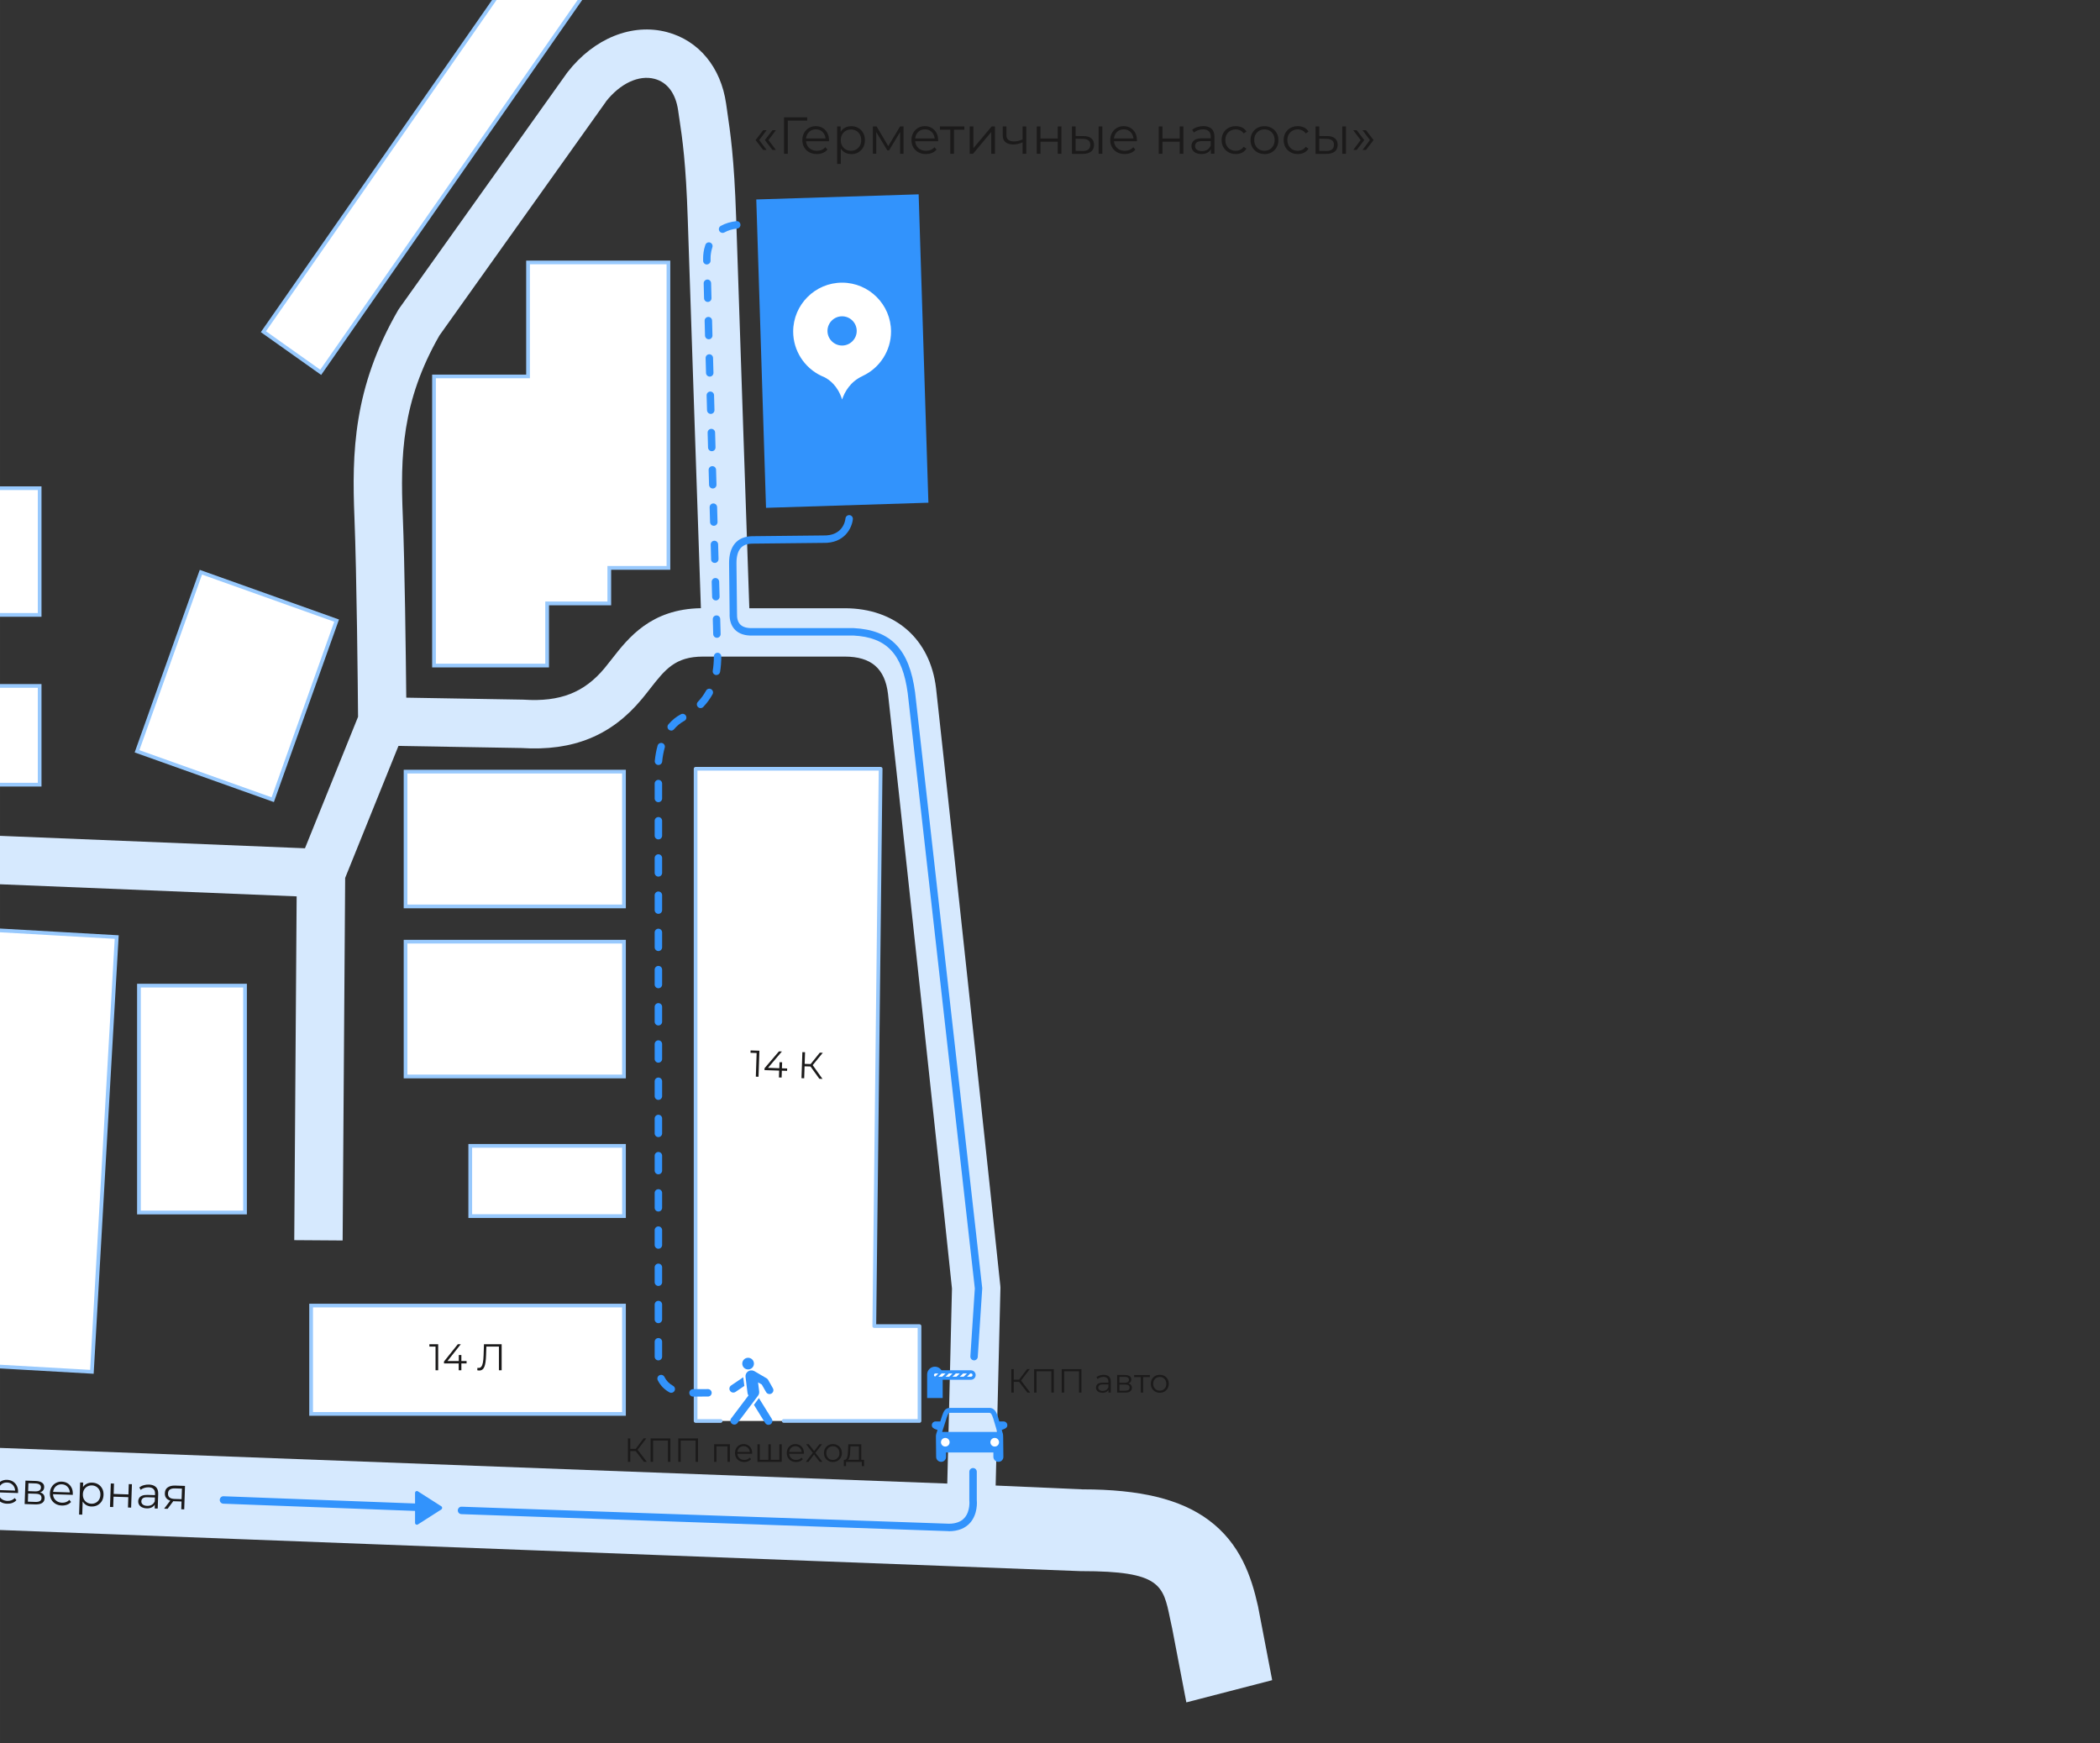 <?xml version="1.0" encoding="UTF-8"?>
<!DOCTYPE svg PUBLIC "-//W3C//DTD SVG 1.1//EN" "http://www.w3.org/Graphics/SVG/1.1/DTD/svg11.dtd">
<!-- Creator: CorelDRAW 2020 (64-Bit) -->
<svg xmlns="http://www.w3.org/2000/svg" xml:space="preserve" width="132.292mm" height="109.802mm" version="1.1" style="shape-rendering:geometricPrecision; text-rendering:geometricPrecision; image-rendering:optimizeQuality; fill-rule:evenodd; clip-rule:evenodd"
viewBox="0 0 19105.12 15857.23"
 xmlns:xlink="http://www.w3.org/1999/xlink"
 xmlns:xodm="http://www.corel.com/coreldraw/odm/2003">
 <rect x="0" y="0" width="19105.12" height="15857.23" fill="#333333" stroke="none"/>
 <defs>
  <style type="text/css">
   <![CDATA[
    .fil6 {fill:none;fill-rule:nonzero}
    .fil0 {fill:white;fill-rule:nonzero;fill-opacity:0}
    .fil5 {fill:#1B1A1A;fill-rule:nonzero}
    .fil3 {fill:#3293FC;fill-rule:nonzero}
    .fil2 {fill:#98C9FD;fill-rule:nonzero}
    .fil4 {fill:#D6E9FE;fill-rule:nonzero}
    .fil1 {fill:white;fill-rule:nonzero}
   ]]>
  </style>
   <clipPath id="id0" style="clip-rule:nonzero">
    <path d="M19105.12 0l-19105.12 0 0 15857.23 19105.12 0 0 -15857.23z"/>
   </clipPath>
   <clipPath id="id1" style="clip-rule:nonzero">
    <path d="M19105.12 0l-19105.12 0 0 15857.23 19105.12 0 0 -15857.23z"/>
   </clipPath>
 </defs>
 <g id="Слой_x0020_1">
  <g style="clip-path:url(#id0)">
   <polygon class="fil0" points="-0,0 19105.12,0 19105.12,15857.23 -0,15857.23 "/>
  </g>
  <g style="clip-path:url(#id1)">
   <g id="_2039611493488">
    <path id="1" class="fil1" d="M6556.54 12927.28l-228.12 0 0 -5934.05 1683.16 0 -57.69 5070.89 411.53 0 0 863.16 -1236.11 0m-572.77 0l0 0 0 0z"/>
    <path class="fil2" d="M8365.38 12944.09l-1235.72 0c-9.17,0 -16.81,-7.64 -16.81,-16.81 0,-9.17 7.64,-16.81 16.81,-16.81l1218.91 0 0 -829.17 -394.33 0c-4.59,0 -8.79,-1.91 -12.23,-4.97 -3.44,-3.05 -4.97,-7.64 -4.97,-12.22l57.32 -5053.31 -1649.15 0 0 5900.04 211.3 0c9.17,0 16.81,7.64 16.81,16.81 0,9.17 -7.64,16.82 -16.81,16.82l-228.11 0c-9.17,0 -16.81,-7.65 -16.81,-16.82l0 -5933.66c0,-9.17 7.64,-16.81 16.81,-16.81l1683.16 0c4.58,0 8.78,1.91 12.22,4.97 3.44,3.05 4.97,7.64 4.97,12.22l-57.3 5053.31 393.94 0c9.17,0 16.81,7.64 16.81,16.81l0 863.16c0,9.17 -7.64,16.82 -16.81,16.82l0 -0.39z"/>
    <polygon class="fil1" points="5676.9,7019.98 3689.58,7019.98 3689.58,8246.15 5676.9,8246.15 "/>
    <path class="fil2" d="M5693.71 8263.33l-2020.94 0 0 -1260.17 2020.94 0 0 1260.17zm-1987.3 -34l1953.31 0 0 -1192.55 -1953.31 0 0 1192.55z"/>
    <polygon class="fil1" points="5676.9,8567.11 3689.58,8567.11 3689.58,9793.28 5676.9,9793.28 "/>
    <path class="fil2" d="M5693.71 9810.47l-2020.94 0 0 -1260.17 2020.94 0 0 1260.17zm-1987.3 -34l1953.31 0 0 -1192.55 -1953.31 0 0 1192.55z"/>
    <polygon class="fil1" points="5676.56,10424.51 4278.07,10424.51 4278.07,11063.38 5676.56,11063.38 "/>
    <path class="fil2" d="M5693.71 11080.58l-1432.5 0 0 -672.88 1432.5 0 0 672.88zm-1398.49 -34.01l1364.87 0 0 -604.87 -1364.87 0 0 604.87z"/>
    <polygon class="fil1" points="5676.53,11877.65 2830.25,11877.65 2830.25,12863.46 5676.53,12863.46 "/>
    <path class="fil2" d="M5693.71 12880.29l-2880.27 0 0 -1019.45 2880.27 0 0 1019.45zm-2846.28 -34.01l2812.28 0 0 -951.82 -2812.28 0 0 951.82z"/>
    <polygon class="fil1" points="3948.65,6055.17 4977.65,6055.17 4977.65,5489.65 5543.17,5489.65 5543.17,5166.78 6081.17,5166.78 6081.17,2387.74 4803.8,2387.74 4803.8,3424.78 3948.65,3424.78 "/>
    <path class="fil2" d="M4994.48 6071.98l-1063.01 0 0 -2664.02 855.52 0 0 -1037.03 1310.99 0 0 2812.66 -538 0 0 323.26 -565.51 0 0 565.51 0 -0.38zm-1029.01 -34.01l995.38 0 0 -565.51 565.52 0 0 -323.26 538 0 0 -2745.03 -1243.35 0 0 1037.03 -855.54 0 0 2596.39 0 0.38z"/>
    <polygon class="fil3" points="8357.58,1767.95 6880.34,1814.62 6968.98,4620.15 8446.24,4573.46 "/>
    <polygon class="fil1" points="2228.85,8967.18 1264.05,8967.18 1264.05,11031.29 2228.85,11031.29 "/>
    <path class="fil2" d="M2246.01 11048.1l-998.81 0 0 -2098.13 998.81 0 0 2098.13zm-964.8 -34.01l931.18 0 0 -2030.11 -931.18 0 0 2030.11z"/>
    <polygon class="fil1" points="1062.52,8524.88 -3820.85,8246.72 -4046.15,12202.32 837.23,12480.49 "/>
    <path class="fil2" d="M852.1 12498.18l-4917.27 -280.46 227.73 -3989.15 16.81 1.14 4900.46 279.32 -227.73 3989.15zm-4881.74 -312.17l4849.64 276.64 223.53 -3921.52 -4849.64 -276.64 -223.53 3921.52z"/>
    <polygon class="fil1" points="3062.41,5646.63 1827.61,5206.22 1246.5,6835.46 2481.27,7275.87 "/>
    <path class="fil2" d="M2491.71 7297l-1266.68 -451.63 592.27 -1661.01 1266.66 451.65 -592.25 1660.99zm-1223.5 -472.27l1202.86 429.11 569.71 -1597.58 -1202.86 -429.09 -569.71 1597.18 0 0.39z"/>
    <polygon class="fil1" points="360.74,6240.49 -3658.22,6240.49 -3658.22,7138.82 360.74,7138.82 "/>
    <path class="fil2" d="M377.91 7155.63l-4052.95 0 0 -932.34 4052.58 0 0 932.34 0.38 0zm-4018.96 -34.01l3984.95 0 0 -864.32 -3984.95 0 0 864.32z"/>
    <polygon class="fil1" points="360.74,4441.94 -3658.22,4441.94 -3658.22,5594.35 360.74,5594.35 "/>
    <path class="fil2" d="M377.91 5611.16l-4052.95 0 0 -1186.43 4052.58 0 0 1186.43 0.38 0zm-4018.96 -34.01l3984.95 0 0 -1118.8 -3984.95 0 0 1118.8z"/>
    <polygon class="fil1" points="2917.75,3387.34 2396.55,3017.46 4804.57,-441.34 5325.75,-71.85 "/>
    <path class="fil2" d="M2921.95 3411.02l-549.09 -389.36 2427.5 -3486.68 549.07 389.36 -2427.48 3486.68zm-502.09 -397.39l493.69 350.01 2388.52 -3431.28 -493.69 -349.99 -2388.52 3431.27z"/>
    <path class="fil4" d="M11446.27 14620.38l-1.92 -9.56c-59.6,-266.32 -159.33,-567.8 -449.73,-782.54 -256.01,-189.53 -620.53,-278.18 -1147.07,-278.55l-789.42 -34.78 43.18 -1783.66c0.77,-11.45 0.38,-22.54 -0.77,-33.62 -19.87,-212.83 -555.57,-5191.62 -584.61,-5436.17 -53.49,-448.96 -372.18,-727.9 -831.07,-727.9l-867.76 0c-16.04,-469.99 -82.53,-2418.33 -119.98,-3555.47 -17.58,-538 -53.12,-773.76 -81,-963.27l-2.3 -16.82c-2.67,-18.72 -5.73,-37.43 -8.03,-55.77 -47.37,-330.14 -247.98,-573.16 -536.85,-649.96 -318.28,-84.44 -665.62,55.79 -906.34,365.29 -1.91,2.3 -3.44,4.59 -5.34,7.26l-1524.2 2139.76c-3.83,5.73 -7.65,11.47 -11.47,17.59 -408.09,707.27 -420.7,1296.47 -397,1887.58 20.62,515.08 30.95,1563.56 32.85,1811.55l-482.97 1195.99 -6642.86 -270.91 -17.97 439.79 6585.17 268.61 -21.78 3127.52 440.18 3.05 22.92 -3298.3 484.89 -1200.94 1118.42 19.09c470.74,29.81 819.61,-112.33 1097,-447.06 25.23,-30.18 49.3,-61.13 73.75,-92.47 137.56,-175.77 228.5,-292.3 482.21,-292.3l1288.46 0c241.1,0 366.05,108.12 393.94,339.68 32.48,270.54 554.05,5119.79 581.94,5409.8l-42.79 1774.1 -12348.79 -464.63 -23.31 744.34 13584.51 516.98 10.7 0c714.92,0 740.9,126.09 803.56,430.62 6.11,29.81 12.61,61.15 19.48,90.95l128.78 672.49 781.02 -202.13 -127.62 -665.24zm-5934.05 -13696.08c130.29,-165.44 299.94,-244.93 443.23,-206.72 115.78,30.57 191.81,132.59 213.98,286.58 3.06,21.01 6.11,42.03 9.17,63.8l1.91 11.47c27.9,187.61 59.62,400.44 76.43,912.84 35.92,1086.71 98.2,2920.41 119.59,3540.95 -454.7,7.25 -659.51,268.99 -811.2,463.49 -21.01,26.75 -42.03,53.87 -63.8,80.24 -185.32,223.53 -405.03,309.89 -734.4,288.49 -3.83,0 -7.26,-0.39 -10.7,-0.39l-1060.34 -17.95c-4.2,-405.41 -14.14,-1218.14 -31.71,-1654.51 -21.78,-541.43 -11.47,-1038.54 333.57,-1640.75l1515.05 -2127.17 -0.77 -0.38z"/>
    <path class="fil5" d="M-973.97 13724.72c-9.94,0 -19.48,-2.28 -28.65,-5.72 -8.79,-3.45 -16.43,-8.79 -22.93,-15.29l14.14 -21.01c5.34,5.34 11.08,9.55 17.2,12.61 6.11,3.06 13.37,4.59 21.01,4.97 9.55,0 17.58,-1.91 24.84,-7.26 7.25,-4.97 14.14,-14.14 20.62,-27.12l14.9 -30.95 3.44 -4.2 94.39 -194.88 28.28 0.77 -114.64 235.37c-6.5,13.76 -13.37,24.46 -20.64,32.1 -7.25,8.02 -15.28,13.37 -24.07,16.42 -8.78,3.06 -17.95,4.59 -28.26,4.2l0.38 0zm59.23 -72.97l-90.94 -222.39 30.18 1.16 80.24 198.69 -19.48 22.92 0 -0.38z"/>
    <path class="fil5" d="M-796.28 13649.45l2.67 -24.84c0,0 3.81,0.77 5.34,1.16 1.92,0.38 3.44,0.77 4.59,0.77 8.78,0 15.67,-2.69 21.39,-9.17 5.36,-6.12 9.94,-14.9 13,-25.61 3.06,-10.7 5.34,-22.93 6.87,-36.68 1.53,-13.76 3.06,-27.51 4.2,-41.27l6.12 -75.65 156.27 5.34 -7.26 213.22 -28.65 -0.77 6.5 -196.41 6.87 8.79 -116.15 -3.83 7.25 -8.78 -5.34 61.52c-1.53,18.34 -3.44,35.92 -6.11,52.73 -2.69,16.81 -6.12,31.32 -10.7,43.95 -4.59,12.61 -10.7,22.54 -18.34,29.42 -7.64,6.87 -17.2,10.31 -28.28,9.94 -3.06,0 -6.5,-0.39 -9.94,-1.16 -3.44,-0.77 -6.87,-1.52 -10.7,-2.28l0.39 -0.39z"/>
    <path class="fil5" d="M-499.05 13661.68c-6.11,0 -11.08,-2.67 -14.9,-6.87 -4.2,-4.59 -6.11,-9.94 -5.72,-16.06 0,-6.48 2.67,-11.84 6.87,-15.65 4.2,-3.83 9.55,-5.73 15.28,-5.73 6.12,0 11.08,2.28 14.9,6.48 4.2,4.22 6.11,9.56 5.73,16.06 0,6.11 -2.67,11.45 -6.87,15.67 -4.2,4.2 -9.56,6.11 -15.29,6.11z"/>
    <path class="fil5" d="M-177.31 13672.76c-21.39,-0.77 -40.88,-4.97 -58.84,-12.61 -17.97,-7.64 -33.24,-18.34 -46.24,-31.71 -12.98,-13.37 -22.54,-29.04 -29.42,-46.99 -6.87,-17.97 -9.94,-37.07 -9.17,-58.08 0.77,-21.01 4.97,-39.74 13,-57.32 8.02,-17.19 19.09,-32.09 32.85,-44.7 13.75,-12.62 29.81,-22.17 48.15,-28.67 18.34,-6.5 38.21,-9.55 59.6,-8.78 20.64,0.77 39.74,4.58 57.69,12.22 17.97,7.64 32.87,18.34 44.71,32.48l-19.87 18.34c-11.47,-12.22 -23.68,-21.39 -37.82,-27.12 -13.76,-5.73 -29.04,-8.79 -45.09,-9.56 -17.2,-0.77 -32.87,1.92 -47.77,7.26 -14.89,5.34 -27.89,13 -38.96,23.31 -11.09,10.31 -19.87,22.54 -26.75,36.68 -6.5,14.14 -9.94,29.42 -10.7,46.62 -0.39,17.19 1.91,32.85 7.64,47.38 5.73,14.51 13.75,27.12 24.07,38.21 10.31,11.08 22.92,19.86 37.45,25.98 14.51,6.11 30.18,9.55 47.38,10.31 16.04,0.39 31.32,-1.53 45.85,-6.5 14.14,-4.97 27.51,-12.98 39.35,-24.84l18.34 19.87c-13,13.37 -28.67,23.31 -47.01,29.81 -18.34,6.5 -37.82,9.56 -58.84,8.79l0.38 -0.39z"/>
    <path class="fil5" d="M64.57 13680.4c-22.15,-0.77 -41.65,-6.11 -58.07,-16.04 -16.43,-9.94 -29.04,-23.31 -38.21,-39.74 -8.79,-16.81 -13,-35.53 -12.23,-56.93 0.77,-21.01 5.73,-39.74 15.67,-55.4 9.55,-16.06 22.54,-28.28 38.59,-37.07 16.04,-8.78 34.01,-12.98 53.88,-12.23 19.87,0.77 37.82,5.73 53.1,15.29 15.29,9.55 27.14,22.92 35.54,39.35 8.41,16.43 12.23,35.54 11.47,56.93 0,1.53 0,2.69 0,4.2 0,1.53 0,3.06 0,4.59l-185.71 -6.11 0.77 -21.4 170.04 5.73 -11.84 8.02c0.38,-15.65 -2.3,-29.42 -8.41,-41.65 -6.12,-12.22 -14.9,-21.78 -25.99,-29.03 -11.08,-7.26 -24.06,-11.09 -38.96,-11.47 -14.53,-0.39 -27.9,2.3 -39.74,8.78 -11.84,6.5 -21.4,15.67 -28.28,27.51 -6.87,11.86 -10.7,25.99 -11.08,41.65l0 4.59c-0.77,16.43 2.3,30.57 9.17,43.18 6.87,12.61 16.43,22.54 29.04,29.79 12.61,7.26 27.12,11.09 43.93,11.86 13,0.38 25.23,-1.53 36.68,-5.73 11.47,-4.2 21.4,-11.09 29.81,-20.26l15.67 19.11c-9.94,11.09 -21.78,19.5 -36.31,24.84 -14.51,5.36 -30.18,8.03 -47.37,7.26l-1.16 0.38z"/>
    <path class="fil5" d="M224.29 13683.46l7.26 -213.22 94.38 3.06c24.07,0.77 42.81,6.11 56.55,15.67 13.76,9.55 20.25,23.31 19.48,41.26 -0.38,17.2 -7.64,30.57 -21.39,39.35 -13.37,8.79 -31.34,13 -52.73,12.23l6.11 -8.41c25.61,0.77 43.95,6.11 55.4,16.04 11.47,9.94 17.2,23.7 16.43,41.65 -0.77,18.34 -7.64,32.48 -21.4,42.04 -13.75,9.55 -34.76,14.14 -62.66,13.37l-97.05 -3.06 -0.39 0zm28.67 -21.78l68.01 2.3c18.34,0.77 32.1,-1.92 41.65,-7.26 9.56,-5.36 14.53,-14.9 14.9,-27.9 0.39,-12.98 -3.44,-22.54 -11.47,-28.65 -8.02,-6.11 -21.39,-9.55 -39.35,-10.31l-70.69 -2.3 -2.28 74.5 -0.77 -0.38zm3.05 -95.91l64.19 2.3c16.43,0.38 29.43,-2.3 38.21,-8.03 9.17,-6.11 13.76,-14.9 14.14,-26.75 0.39,-11.84 -3.81,-21.01 -12.23,-27.14 -8.78,-6.11 -21.01,-9.55 -37.82,-10.31l-64.19 -2.3 -2.3 72.22z"/>
    <path class="fil5" d="M562.47 13696.83c-22.17,-0.77 -41.65,-6.11 -58.08,-16.04 -16.43,-9.94 -29.04,-23.31 -38.21,-39.74 -9.17,-16.43 -12.98,-35.54 -12.22,-56.93 0.75,-21.4 5.72,-39.74 15.65,-55.41 9.56,-16.04 22.54,-28.28 38.6,-37.06 16.04,-8.79 34,-13 53.87,-12.23 20.26,0.77 37.84,5.73 53.12,15.29 15.28,9.55 27.14,22.92 35.54,39.35 8.41,16.42 12.22,35.53 11.45,56.93 0,1.53 0,2.67 0,4.2 0,1.53 0,3.06 0,4.59l-185.69 -6.12 0.77 -21.39 170.02 5.72 -11.84 8.03c0.39,-15.28 -2.28,-29.42 -8.78,-41.65 -6.12,-12.23 -14.9,-21.78 -25.98,-29.04 -11.09,-7.25 -24.07,-11.08 -38.98,-11.45 -14.53,-0.39 -27.9,2.28 -39.74,8.78 -11.84,6.5 -21.4,15.67 -28.28,27.51 -6.87,11.84 -10.7,25.98 -11.08,41.65l0 4.59c-0.77,16.04 2.3,30.56 9.17,43.17 6.87,12.61 16.43,22.54 29.04,29.81 12.61,7.26 27.12,11.08 43.56,11.84 13,0.39 25.22,-1.53 36.68,-5.73 11.47,-4.2 21.4,-11.08 29.81,-20.25l15.67 19.11c-9.94,11.08 -22.17,19.48 -36.31,24.84 -14.51,5.34 -30.18,8.02 -47.38,7.26l-0.38 0.38z"/>
    <path class="fil5" d="M719.5 13778.99l9.55 -291.94 27.51 0.77 -2.28 64.19 -4.2 42.42 2.67 43.18 -4.59 142.13 -28.65 -0.75zm112.72 -72.99c-18.34,-0.77 -34.76,-5.34 -49.66,-14.51 -14.53,-9.17 -25.99,-21.79 -34.4,-38.21 -8.41,-16.43 -12.22,-36.31 -11.45,-59.62 0.77,-23.31 5.73,-42.79 14.9,-58.84 9.17,-16.06 21.39,-27.9 36.68,-35.54 15.28,-8.03 32.09,-11.47 50.81,-10.7 20.26,0.77 38.23,5.73 54.27,15.29 15.67,9.55 27.9,22.92 36.68,39.35 8.79,16.81 12.61,35.53 11.86,56.93 -0.77,21.78 -6.12,40.51 -15.67,56.55 -9.94,16.04 -22.93,28.28 -39.35,37.06 -16.43,8.79 -34.79,12.61 -55.04,11.86l0.38 0.38zm-1.14 -25.61c15.28,0.39 28.65,-2.67 40.9,-9.17 12.22,-6.48 22.15,-16.04 29.42,-28.28 7.64,-12.22 11.47,-26.75 11.84,-43.17 0.39,-16.43 -2.3,-31.34 -9.17,-43.95 -6.5,-12.61 -15.67,-22.54 -27.51,-30.18 -11.84,-7.26 -25.23,-11.47 -40.13,-11.86 -15.28,-0.38 -29.04,2.69 -41.26,9.17 -12.23,6.5 -22.17,16.06 -29.43,28.28 -7.25,12.23 -11.45,26.75 -11.84,43.18 -0.38,16.43 2.3,31.34 8.79,43.95 6.5,12.61 15.67,22.92 27.51,30.18 11.84,7.26 25.22,11.08 40.49,11.84l0.39 0z"/>
    <polygon class="fil5" points="1000.74,13709.44 1008,13496.23 1037.04,13496.99 1033.98,13591.38 1168.47,13595.96 1171.54,13501.96 1200.19,13502.72 1192.94,13715.94 1164.27,13714.8 1167.33,13620.8 1032.84,13616.21 1029.78,13710.6 1000.74,13709.83 "/>
    <path class="fil5" d="M1333.54 13722.44c-16.04,-0.39 -29.79,-3.83 -41.26,-9.17 -11.47,-5.73 -20.25,-13.37 -26.37,-22.93 -6.11,-9.55 -8.78,-20.25 -8.41,-32.48 0,-11.08 3.44,-21.01 8.79,-29.79 5.34,-8.79 14.51,-16.06 26.75,-21.03 12.22,-4.97 28.65,-7.25 48.9,-6.87l73.36 2.3 -0.75 21.39 -72.61 -2.28c-20.62,-0.77 -34.76,2.28 -43.17,9.55 -8.41,6.87 -12.61,16.04 -13,26.75 -0.38,12.23 3.83,22.17 13.37,29.81 9.17,7.64 22.54,11.47 39.35,12.23 16.43,0.38 30.57,-2.69 42.42,-9.94 11.84,-6.87 21.01,-17.58 26.75,-31.34l5.73 20.25c-5.73,13.76 -15.67,24.84 -29.42,32.87 -13.76,8.03 -30.57,11.47 -51.21,11.08l0.77 -0.38zm73.75 0.38l1.53 -46.99 -1.16 -7.64 2.67 -78.72c0.77,-17.95 -3.81,-32.09 -13.75,-42.42 -9.94,-10.31 -24.84,-15.65 -44.71,-16.04 -13.75,-0.38 -27.12,1.53 -39.73,5.73 -12.61,4.2 -23.31,9.94 -32.48,17.2l-12.23 -21.79c11.08,-8.78 24.45,-15.65 39.74,-19.86 15.28,-4.59 31.32,-6.5 48.13,-6.12 27.51,0.77 48.54,8.41 63.44,22.54 14.51,14.14 21.39,35.17 20.62,63.05l-4.58 132.59 -27.51 -0.77 0 -0.77z"/>
    <path class="fil5" d="M1493.27 13725.49l61.13 -80.24 30.18 1.16 -59.98 80.24 -31.34 -1.16zm155.9 5.36l2.67 -76.8 4.97 6.11 -72.22 -2.3c-27.12,-0.77 -48.52,-7.64 -63.43,-19.87 -14.89,-12.22 -22.15,-29.79 -21.39,-52.73 0.77,-24.45 9.55,-42.42 26.75,-53.87 16.81,-11.47 39.35,-16.82 66.86,-16.06l89.8 3.06 -7.26 213.22 -26.37 -0.77 -0.38 0zm2.67 -85.21l3.83 -111.2 4.97 8.79 -68.02 -2.3c-19.87,-0.77 -35.15,2.67 -46.62,9.94 -11.08,7.26 -17.19,19.48 -17.58,36.29 -1.14,31.73 18.73,48.15 58.85,49.68l69.93 2.3 -5.36 6.87 0 -0.38z"/>
    <polygon class="fil5" points="6876.33,9795.19 6883.97,9568.6 6894.29,9580.44 6827.8,9578.16 6828.57,9556.38 6908.81,9559.05 6900.78,9795.95 "/>
    <path class="fil5" d="M6955.03 9735.57l0.77 -17.58 130.68 -152.84 27.14 0.77 -129.92 152.84 -13 -4.58 190.67 6.5 -0.77 21.78 -205.58 -6.89zm131.45 66.88l1.91 -62.29 1.53 -21.78 1.91 -54.65 23.7 0.77 -4.59 138.71 -24.45 -0.77z"/>
    <path class="fil5" d="M7291.67 9808.94l8.03 -236.9 24.45 0.77 -8.02 236.9 -24.46 -0.77zm20.64 -108.12l0.77 -22.17 74.13 2.3 -0.77 22.17 -74.13 -2.3zm76.8 -4.59l-22.92 -4.97 92.08 -114.25 27.14 0.77 -96.3 118.08 0 0.38zm64.96 118.08l-87.13 -121.12 20.64 -11.47 95.14 133.73 -28.65 -1.14z"/>
    <path class="fil5" d="M9201.03 12669.37l0 -213.22 21.79 0 0 213.22 -21.79 0zm15.29 -97.83l0 -19.87 66.86 0 0 19.87 -66.86 0zm68.77 -6.5l-20.62 -3.81 79.47 -105.47 24.45 0 -83.3 109.28zm61.91 104.33l-82.16 -106.23 18.34 -11.08 89.41 117.31 -25.98 0 0.39 0z"/>
    <polygon class="fil5" points="9407.79,12669.37 9407.79,12456.15 9587.37,12456.15 9587.37,12669.37 9565.22,12669.37 9565.22,12469.52 9570.95,12475.63 9424.23,12475.63 9429.96,12469.52 9429.96,12669.37 "/>
    <polygon class="fil5" points="9659.22,12669.37 9659.22,12456.15 9838.8,12456.15 9838.8,12669.37 9816.63,12669.37 9816.63,12469.52 9822.37,12475.63 9675.64,12475.63 9681.37,12469.52 9681.37,12669.37 "/>
    <path class="fil5" d="M10029.48 12670.88c-11.84,0 -22.54,-1.91 -31.34,-6.11 -8.78,-3.83 -15.67,-9.55 -20.25,-16.43 -4.59,-6.87 -6.87,-14.9 -6.87,-24.07 0,-8.41 1.91,-16.04 5.73,-22.54 3.81,-6.87 10.31,-12.22 19.48,-16.42 9.17,-4.2 21.01,-6.12 36.29,-6.12l55.02 0 0 16.06 -54.63 0c-15.28,0 -25.98,2.67 -32.1,8.41 -6.11,5.34 -9.17,12.22 -9.17,20.25 0,9.17 3.45,16.43 10.7,21.78 7.26,5.36 17.2,8.41 29.81,8.41 12.23,0 22.54,-2.67 31.34,-8.41 8.78,-5.73 15.28,-13.75 19.48,-24.07l4.97 14.9c-4.2,10.7 -11.08,19.11 -21.01,25.22 -9.94,6.5 -22.54,9.56 -37.84,9.56l0.39 -0.39zm55.02 -1.52l0 -35.54 -0.77 -5.73 0 -59.23c0,-13.76 -3.83,-24.07 -11.47,-31.34 -7.64,-7.25 -19.11,-11.08 -34.01,-11.08 -10.31,0 -20.25,1.91 -29.42,5.36 -9.17,3.44 -17.2,8.02 -23.68,13.75l-9.94 -16.04c8.02,-6.87 17.95,-12.23 29.42,-16.04 11.47,-3.83 23.31,-5.73 35.92,-5.73 20.64,0 36.68,4.97 48.15,15.28 11.47,10.31 16.81,25.98 16.81,46.62l0 99.34 -20.64 0 -0.38 0.39z"/>
    <path class="fil5" d="M10163.18 12669.37l0 -160.1 70.68 0c17.97,0 32.48,3.44 42.81,10.31 10.31,6.87 15.65,17.2 15.65,30.57 0,13.37 -4.95,22.92 -14.89,29.79 -9.94,6.89 -22.93,10.7 -39.37,10.7l4.2 -6.5c19.11,0 33.24,3.44 42.04,10.7 8.78,7.26 13.37,17.58 13.37,30.95 0,13.37 -4.97,24.46 -14.9,32.1 -9.94,7.64 -25.61,11.47 -46.62,11.47l-72.97 0zm21.01 -89.03l48.15 0c12.22,0 21.78,-2.3 28.65,-6.87 6.5,-4.59 9.94,-11.47 9.94,-20.26 0,-8.78 -3.44,-15.67 -9.94,-20.25 -6.5,-4.59 -16.04,-6.87 -28.65,-6.87l-48.15 0 0 54.26zm0 71.83l50.82 0c13.75,0 24.07,-2.3 30.95,-6.5 6.87,-4.2 10.7,-11.47 10.7,-21.01 0,-9.56 -3.06,-16.81 -9.56,-21.4 -6.11,-4.58 -16.04,-6.87 -29.81,-6.87l-53.1 0 0 55.79z"/>
    <polygon class="fil5" points="10378.72,12669.37 10378.72,12522.64 10384.06,12528.36 10317.96,12528.36 10317.96,12509.64 10460.86,12509.64 10460.86,12528.36 10394.76,12528.36 10400.11,12522.64 10400.11,12669.37 10378.33,12669.37 "/>
    <path class="fil5" d="M10551.04 12670.88c-15.65,0 -29.42,-3.44 -41.65,-10.69 -12.22,-7.26 -21.78,-16.82 -29.03,-29.04 -7.26,-12.23 -10.7,-26.37 -10.7,-42.04 0,-15.65 3.44,-30.18 10.7,-42.42 7.25,-12.22 16.81,-21.78 29.03,-28.65 12.23,-6.87 25.99,-10.31 41.65,-10.31 15.67,0 29.81,3.44 42.42,10.31 12.23,6.87 21.78,16.43 29.04,28.65 6.87,12.23 10.7,25.99 10.7,42.04 0,16.04 -3.44,29.81 -10.7,42.42 -6.87,12.22 -16.81,21.78 -29.04,29.04 -12.22,7.25 -26.36,10.69 -42.03,10.69l-0.39 0zm0 -19.11c11.47,0 21.79,-2.67 30.96,-7.64 8.78,-5.34 16.04,-12.61 21.01,-21.78 5.34,-9.55 7.64,-20.25 7.64,-32.85 0,-12.61 -2.67,-23.7 -7.64,-32.87 -5.36,-9.17 -12.23,-16.42 -21.01,-21.78 -8.79,-5.34 -19.11,-7.64 -30.57,-7.64 -11.47,0 -21.4,2.67 -30.57,7.64 -9.17,4.97 -16.04,12.61 -21.39,21.78 -5.36,9.17 -8.03,20.26 -8.03,32.87 0,12.61 2.67,23.31 8.03,32.85 5.34,9.56 12.22,16.81 21.01,21.78 8.78,5.36 19.11,7.64 30.18,7.64l0.38 0z"/>
    <path class="fil5" d="M5712.44 13299.44l0 -213.2 21.78 0 0 213.2 -21.78 0zm15.28 -97.81l0 -19.87 66.86 0 0 19.87 -66.86 0zm68.79 -6.5l-20.64 -3.81 79.47 -105.47 24.46 0 -83.3 109.28zm61.9 104.31l-81.77 -106.22 18.34 -11.08 89.8 117.3 -25.99 0 -0.38 0z"/>
    <polygon class="fil5" points="5919.16,13299.44 5919.16,13086.24 6098.74,13086.24 6098.74,13299.44 6076.59,13299.44 6076.59,13099.61 6082.32,13105.72 5935.6,13105.72 5941.31,13099.61 5941.31,13299.44 "/>
    <polygon class="fil5" points="6170.58,13299.44 6170.58,13086.24 6350.17,13086.24 6350.17,13299.44 6328,13299.44 6328,13099.61 6333.74,13105.72 6187.01,13105.72 6192.74,13099.61 6192.74,13299.44 "/>
    <polygon class="fil5" points="6496.86,13299.44 6496.86,13139.34 6640.54,13139.34 6640.54,13299.44 6618.74,13299.44 6618.74,13152.72 6624.1,13158.45 6512.53,13158.45 6517.87,13152.72 6517.87,13299.44 6496.09,13299.44 "/>
    <path class="fil5" d="M6770.86 13300.97c-16.81,0 -31.32,-3.44 -43.93,-10.7 -12.61,-6.87 -22.54,-16.81 -29.43,-29.03 -7.25,-12.23 -10.69,-26.37 -10.69,-42.42 0,-16.06 3.44,-29.81 10.31,-42.04 6.87,-12.22 16.04,-21.78 27.89,-28.65 11.86,-6.87 25.23,-10.33 40.13,-10.33 14.89,0 28.28,3.45 40.12,10.33 11.84,6.87 21.01,16.43 27.51,28.65 6.87,12.23 9.94,26.37 9.94,42.42 0,1.14 0,1.91 0,3.06 0,1.14 0,2.3 0,3.44l-139.48 0 0 -16.04 127.62 0 -8.41 6.48c0,-11.45 -2.67,-21.78 -7.64,-30.95 -4.97,-9.17 -11.84,-16.04 -20.25,-21.01 -8.41,-4.97 -18.34,-7.64 -29.42,-7.64 -11.09,0 -21.03,2.67 -29.43,7.64 -8.78,4.97 -15.65,12.23 -20.25,21.4 -4.97,9.17 -7.26,19.48 -7.26,31.32l0 3.44c0,12.23 2.69,22.93 8.03,32.1 5.34,9.17 13,16.43 22.54,21.78 9.55,5.36 20.64,7.64 33.24,7.64 9.94,0 18.72,-1.91 27.12,-5.34 8.41,-3.44 15.67,-8.79 21.79,-15.67l12.22 14.14c-7.26,8.41 -16.04,14.9 -26.75,19.48 -10.7,4.59 -22.54,6.89 -35.15,6.89l-0.39 -0.39z"/>
    <polygon class="fil5" points="6995.5,13280.73 6990.53,13286.46 6990.53,13139.73 7012.31,13139.73 7012.31,13286.46 7006.59,13280.73 7096,13280.73 7090.26,13286.46 7090.26,13139.73 7112.04,13139.73 7112.04,13299.83 6890.81,13299.83 6890.81,13139.73 6912.59,13139.73 6912.59,13286.46 6907.23,13280.73 6996.26,13280.73 "/>
    <path class="fil5" d="M7242 13300.97c-16.82,0 -31.34,-3.44 -43.95,-10.7 -12.61,-6.87 -22.54,-16.81 -29.42,-29.03 -7.26,-12.23 -10.7,-26.37 -10.7,-42.42 0,-16.06 3.44,-29.81 10.31,-42.04 6.87,-12.22 16.04,-21.78 27.9,-28.65 11.84,-6.87 25.22,-10.33 40.12,-10.33 14.9,0 28.28,3.45 40.12,10.33 11.84,6.87 21.01,16.43 27.51,28.65 6.87,12.23 9.94,26.37 9.94,42.42 0,1.14 0,1.91 0,3.06 0,1.14 0,2.3 0,3.44l-139.48 0 0 -16.04 127.64 0 -8.42 6.48c0,-11.45 -2.67,-21.78 -7.64,-30.95 -4.97,-9.17 -11.84,-16.04 -20.25,-21.01 -8.41,-4.97 -18.34,-7.64 -29.42,-7.64 -11.09,0 -21.01,2.67 -29.43,7.64 -8.78,4.97 -15.65,12.23 -20.25,21.4 -4.97,9.17 -7.26,19.48 -7.26,31.32l0 3.44c0,12.23 2.69,22.93 8.03,32.1 5.34,9.17 13,16.43 22.54,21.78 9.56,5.36 20.64,7.64 33.24,7.64 9.94,0 18.72,-1.91 27.14,-5.34 8.41,-3.44 15.65,-8.79 21.78,-15.67l12.22 14.14c-7.25,8.41 -16.04,14.9 -26.75,19.48 -10.7,4.59 -22.54,6.89 -35.15,6.89l-0.38 -0.39z"/>
    <polygon class="fil5" points="7330.99,13299.44 7398.62,13211.57 7398.62,13222.27 7334.04,13139.34 7358.5,13139.34 7411.23,13207.74 7402.06,13207.74 7454.79,13139.34 7478.49,13139.34 7413.53,13223.03 7413.53,13211.57 7481.92,13299.44 7457.08,13299.44 7401.29,13226.47 7409.7,13227.61 7355.07,13299.44 7330.6,13299.44 "/>
    <path class="fil5" d="M7577.44 13300.97c-15.65,0 -29.42,-3.44 -41.65,-10.7 -12.22,-6.87 -21.78,-16.81 -29.03,-29.03 -7.26,-12.23 -10.7,-26.37 -10.7,-42.04 0,-15.67 3.44,-30.18 10.7,-42.42 7.25,-12.22 16.81,-21.78 29.03,-28.65 12.23,-6.87 25.99,-10.33 41.65,-10.33 15.67,0 29.81,3.45 42.04,10.33 12.22,6.87 21.78,16.43 29.04,28.65 6.87,12.23 10.69,25.98 10.69,42.04 0,16.04 -3.44,29.79 -10.69,42.42 -6.89,12.22 -16.82,21.78 -29.04,29.03 -12.61,6.89 -26.37,10.7 -42.04,10.7zm0 -19.11c11.47,0 21.78,-2.67 30.57,-7.64 9.17,-5.34 16.04,-12.61 21.4,-21.78 5.34,-9.56 7.64,-20.25 7.64,-32.85 0,-12.62 -2.67,-23.7 -7.64,-32.87 -5.36,-9.17 -12.23,-16.43 -21.4,-21.78 -8.79,-5.34 -19.11,-7.64 -30.57,-7.64 -11.45,0 -21.39,2.67 -30.56,7.64 -9.17,4.97 -16.06,12.61 -21.4,21.78 -5.34,9.17 -8.03,20.25 -8.03,32.87 0,12.61 2.69,23.29 8.03,32.85 5.34,9.55 12.23,16.81 21.01,21.78 8.79,5.36 19.11,7.64 30.18,7.64l0.77 0z"/>
    <path class="fil5" d="M7676.45 13338.42l0 -57.69 184.55 0 0 57.69 -20.25 0 0 -38.59 -143.68 0 0 38.59 -20.25 0 -0.38 0zm137.93 -48.91l0 -130.67 -77.18 0 -1.92 35.53c-0.38,10.7 -1.14,21.4 -1.91,31.71 -0.77,10.33 -2.3,19.87 -4.58,28.67 -2.3,8.78 -5.36,15.67 -9.17,21.01 -3.83,5.34 -8.79,8.41 -14.9,9.17l-21.78 -3.83c6.11,0 11.45,-1.91 15.65,-6.87 4.2,-4.58 7.26,-11.47 9.56,-19.48 2.3,-8.03 3.81,-17.97 4.97,-28.67 1.14,-10.69 1.91,-21.78 2.28,-32.85l2.3 -53.49 118.08 0 0 149.77 -21.78 0 0.38 0z"/>
    <path class="fil5" d="M6942.87 1363.94l-68.77 -89.42 68.77 -89.78 31.34 0 -67.25 89.78 67.25 89.42 -31.34 0zm84.44 0l-68.77 -89.42 68.77 -89.78 31.34 0 -67.25 89.78 67.25 89.42 -31.34 0z"/>
    <polygon class="fil5" points="7132.82,1399.09 7132.82,1067.43 7343.74,1067.43 7343.74,1097.61 7158.04,1097.61 7167.21,1088.44 7167.21,1399.09 7133.2,1399.09 "/>
    <path class="fil5" d="M7430.05 1401.39c-25.98,0 -48.52,-5.36 -68.4,-16.43 -19.86,-11.08 -34.76,-25.98 -45.85,-45.09 -11.08,-19.11 -16.42,-40.88 -16.42,-65.72 0,-24.84 5.34,-46.62 16.04,-65.33 10.7,-19.11 25.22,-34.01 43.56,-44.71 18.34,-11.08 39.35,-16.43 62.29,-16.43 22.92,0 44.32,5.36 62.29,16.06 18.34,10.69 32.48,25.59 42.79,44.7 10.31,19.11 15.67,41.27 15.67,66.11 0,1.52 0,3.05 0,4.95 0,1.92 0,3.45 0,5.36l-216.65 0 0 -25.22 198.69 0 -13.37 9.94c0,-17.97 -3.81,-34.01 -11.47,-48.15 -7.64,-14.14 -18.34,-25.22 -31.32,-32.87 -13.37,-8.02 -28.67,-11.84 -45.85,-11.84 -17.2,0 -32.48,3.83 -45.85,11.84 -13.76,8.03 -24.07,19.11 -31.71,33.24 -7.64,14.14 -11.47,30.57 -11.47,48.91l0 5.34c0,19.11 4.2,35.54 12.61,50.05 8.41,14.53 20.25,25.61 35.15,33.63 14.9,8.02 32.1,12.22 51.59,12.22 15.29,0 29.43,-2.67 42.42,-8.02 13,-5.36 24.45,-13.76 34.01,-24.84l19.11 21.78c-11.08,13.37 -24.84,23.31 -41.65,30.18 -16.43,6.89 -34.78,10.33 -54.65,10.33l-1.53 0z"/>
    <path class="fil5" d="M7616.14 1491.17l0 -340.82 32.09 0 0 74.88 -3.44 49.68 4.59 50.43 0 165.83 -33.63 0 0.39 0zm128.39 -89.41c-21.4,0 -40.88,-4.97 -58.46,-14.9 -17.59,-9.94 -31.34,-24.45 -41.65,-43.18 -10.33,-18.72 -15.29,-41.64 -15.29,-69.15 0,-27.51 4.97,-50.07 15.29,-69.16 9.94,-18.73 23.68,-33.24 41.26,-42.81 17.58,-9.94 37.07,-14.51 58.85,-14.51 23.68,0 45.09,5.34 63.8,16.04 18.73,10.7 33.63,25.61 44.32,44.71 10.7,19.11 16.06,41.26 16.06,66.1 0,24.84 -5.36,47.38 -16.06,66.49 -10.69,19.11 -25.59,33.62 -44.32,44.7 -18.72,11.09 -40.12,16.06 -63.8,16.06l0 -0.39zm-2.3 -29.81c17.58,0 33.62,-4.2 47.38,-12.22 13.75,-8.03 24.84,-19.5 33.24,-34.01 8.41,-14.9 12.22,-31.71 12.22,-50.82 0,-19.11 -4.2,-36.31 -12.22,-50.82 -8.03,-14.51 -19.11,-25.98 -33.24,-34.01 -13.76,-8.02 -29.81,-12.22 -47.38,-12.22 -17.58,0 -33.62,4.2 -47.76,12.22 -14.14,8.41 -25.23,19.5 -33.24,34.01 -8.03,14.51 -12.23,31.34 -12.23,50.82 0,19.48 4.2,36.31 12.23,50.82 8.02,14.51 19.11,25.98 33.24,34.01 14.14,8.02 29.79,12.22 47.76,12.22z"/>
    <polygon class="fil5" points="7941.31,1399.09 7941.31,1150.35 7975.32,1150.35 8088.04,1341.4 8073.9,1341.4 8188.52,1150.35 8219.86,1150.35 8219.86,1399.09 8188.91,1399.09 8188.91,1188.55 8195.02,1191.24 8088.04,1368.52 8072.75,1368.52 7964.62,1189.31 7971.87,1187.78 7971.87,1398.7 7940.92,1398.7 "/>
    <path class="fil5" d="M8422.75 1401.39c-25.98,0 -48.52,-5.36 -68.4,-16.43 -19.87,-11.08 -34.78,-25.98 -45.85,-45.09 -11.08,-19.11 -16.43,-40.88 -16.43,-65.72 0,-24.84 5.36,-46.62 16.06,-65.33 10.7,-19.11 25.22,-34.01 43.56,-44.71 18.34,-11.08 39.35,-16.43 62.29,-16.43 22.92,0 44.32,5.36 62.27,16.06 18.34,10.69 32.48,25.59 42.81,44.7 10.31,19.11 15.67,41.27 15.67,66.11 0,1.52 0,3.05 0,4.95 0,1.92 0,3.45 0,5.36l-216.65 0 0 -25.22 198.69 0 -13.37 9.94c0,-17.97 -3.83,-34.01 -11.47,-48.15 -7.64,-14.14 -18.34,-25.22 -31.32,-32.87 -13.37,-8.02 -28.67,-11.84 -45.85,-11.84 -17.2,0 -32.48,3.83 -45.85,11.84 -13.76,8.03 -24.07,19.11 -31.71,33.24 -7.65,14.14 -11.47,30.57 -11.47,48.91l0 5.34c0,19.11 4.2,35.54 12.61,50.05 8.41,14.53 20.25,25.61 35.15,33.63 14.9,8.02 32.1,12.22 51.59,12.22 15.28,0 29.42,-2.67 42.42,-8.02 12.98,-5.36 24.45,-13.76 34.01,-24.84l19.11 21.78c-11.09,13.37 -24.84,23.31 -41.65,30.18 -16.43,6.89 -34.78,10.33 -54.65,10.33l-1.53 0z"/>
    <polygon class="fil5" points="8645.56,1399.09 8645.56,1170.6 8653.96,1179.77 8551.18,1179.77 8551.18,1150.35 8773.57,1150.35 8773.57,1179.77 8670.77,1179.77 8679.18,1170.6 8679.18,1399.09 "/>
    <polygon class="fil5" points="8822.09,1399.09 8822.09,1150.35 8855.71,1150.35 8855.71,1347.9 9021.94,1150.35 9051.73,1150.35 9051.73,1399.09 9018.11,1399.09 9018.11,1200.78 8852.28,1399.09 "/>
    <path class="fil5" d="M9305.83 1294.02c-14.51,6.5 -29.04,11.47 -43.95,14.9 -14.51,3.81 -29.42,5.34 -43.93,5.34 -29.43,0 -52.74,-6.87 -69.55,-20.25 -17.19,-13.37 -25.59,-34.39 -25.59,-62.29l0 -81.38 33.23 0 0 79.47c0,19.11 6.12,33.24 18.34,42.79 12.23,9.56 29.04,14.14 49.68,14.14 12.61,0 25.98,-1.53 39.74,-4.97 13.75,-3.44 27.89,-8.02 42.03,-14.51l0 26.36 0 0.39zm-2.67 105.08l0 -248.74 33.62 0 0 248.74 -33.62 0z"/>
    <polygon class="fil5" points="9432.27,1399.09 9432.27,1150.35 9465.89,1150.35 9465.89,1260.4 9622.94,1260.4 9622.94,1150.35 9656.56,1150.35 9656.56,1399.09 9622.94,1399.09 9622.94,1289.05 9465.89,1289.05 9465.89,1399.09 "/>
    <path class="fil5" d="M9857.17 1237.85c31.32,0 55.02,7.25 71.46,21.01 16.42,13.75 24.45,33.24 24.45,58.84 0,25.61 -8.79,47.01 -26.37,61.15 -17.58,14.14 -43.18,21.01 -76.04,21.01l-98.58 0 0 -249.51 33.62 0 0 86.74 71.07 1.14 0.39 -0.38zm-8.41 136.03c23.31,0 40.88,-4.2 52.73,-14.14 11.84,-9.56 17.58,-23.7 17.58,-42.42 0,-18.73 -5.73,-32.48 -17.58,-40.88 -11.84,-8.79 -29.42,-13.37 -53.12,-13.37l-62.66 -1.16 0 110.81 62.66 0.77 0.39 0.39zm146.34 25.22l0 -248.74 33.63 0 0 248.74 -33.63 0z"/>
    <path class="fil5" d="M10231.28 1401.39c-25.98,0 -48.52,-5.36 -68.4,-16.43 -19.87,-11.08 -34.78,-25.98 -45.85,-45.09 -11.08,-19.11 -16.43,-40.88 -16.43,-65.72 0,-24.84 5.36,-46.62 16.06,-65.33 10.69,-19.11 25.22,-34.01 43.56,-44.71 18.34,-11.08 39.35,-16.43 62.29,-16.43 22.92,0 44.32,5.36 62.27,16.06 18.34,10.69 32.48,25.59 42.81,44.7 10.31,19.11 15.65,41.27 15.65,66.11 0,1.52 0,3.05 0,4.95 0,1.92 0,3.45 0,5.36l-216.64 0 0 -25.22 198.69 0 -13.37 9.94c0,-17.97 -3.83,-34.01 -11.47,-48.15 -7.64,-14.14 -18.34,-25.22 -31.32,-32.87 -13.39,-8.02 -28.67,-11.84 -45.85,-11.84 -17.2,0 -32.48,3.83 -45.85,11.84 -13.76,8.03 -24.07,19.11 -31.73,33.24 -7.64,14.14 -11.45,30.57 -11.45,48.91l0 5.34c0,19.11 4.2,35.54 12.61,50.05 8.41,14.53 20.25,25.61 35.15,33.63 14.9,8.02 32.1,12.22 51.59,12.22 15.28,0 29.42,-2.67 42.42,-8.02 12.98,-5.36 24.45,-13.76 34.01,-24.84l19.09 21.78c-11.08,13.37 -24.83,23.31 -41.64,30.18 -16.43,6.89 -34.78,10.33 -54.65,10.33l-1.53 0z"/>
    <polygon class="fil5" points="10541.89,1399.09 10541.89,1150.35 10575.51,1150.35 10575.51,1260.4 10732.57,1260.4 10732.57,1150.35 10766.19,1150.35 10766.19,1399.09 10732.57,1399.09 10732.57,1289.05 10575.51,1289.05 10575.51,1399.09 "/>
    <path class="fil5" d="M10930.49 1401.39c-18.72,0 -34.76,-3.06 -48.52,-9.17 -13.75,-6.12 -24.07,-14.53 -31.34,-25.61 -7.25,-11.08 -11.08,-23.31 -11.08,-37.82 0,-13 3.06,-24.84 9.17,-35.17 6.12,-10.69 16.43,-19.09 30.18,-25.59 13.76,-6.5 32.87,-9.56 56.55,-9.56l85.97 0 0 25.23 -84.82 0c-24.07,0 -40.88,4.2 -50.05,12.61 -9.17,8.41 -14.14,19.11 -14.14,31.71 0,14.14 5.34,25.59 16.42,34 11.09,8.42 26.37,12.62 46.62,12.62 20.26,0 35.15,-4.2 48.91,-13 13.75,-8.79 23.68,-21.4 30.18,-37.82l7.64 23.31c-6.5,16.42 -17.19,29.42 -32.85,39.35 -15.67,9.94 -35.15,14.9 -58.85,14.9zm85.97 -2.3l0 -55.02 -1.52 -9.17 0 -92.09c0,-21.01 -5.73,-37.43 -17.59,-48.9 -11.84,-11.47 -29.42,-17.2 -52.73,-17.2 -16.04,0 -31.32,2.67 -45.85,8.03 -14.51,5.34 -26.75,12.61 -37.06,21.39l-15.29 -25.22c12.62,-10.7 27.9,-19.11 45.48,-24.84 17.58,-5.72 36.31,-8.78 55.79,-8.78 32.09,0 56.93,8.03 74.5,24.07 17.58,16.04 26.37,40.12 26.37,72.6l0 154.74 -32.1 0 0 0.39z"/>
    <path class="fil5" d="M11242.29 1401.39c-24.84,0 -46.62,-5.36 -66.1,-16.43 -19.48,-11.08 -34.78,-25.98 -45.85,-45.09 -11.08,-19.11 -16.43,-40.88 -16.43,-65.72 0,-24.84 5.36,-46.99 16.43,-65.72 11.08,-19.11 26.37,-34.01 45.85,-44.7 19.48,-10.7 41.65,-16.06 66.1,-16.06 21.01,0 40.12,4.2 57.32,12.23 17.2,8.03 30.57,20.64 40.12,37.06l-25.22 17.2c-8.41,-12.61 -19.11,-21.78 -31.71,-27.89 -12.61,-6.12 -26.37,-9.17 -41.27,-9.17 -17.58,0 -33.62,4.2 -47.76,12.22 -14.14,8.03 -25.61,19.5 -33.62,34.01 -8.41,14.53 -12.23,31.71 -12.23,51.21 0,19.48 4.2,36.68 12.23,51.2 8.02,14.51 19.48,25.98 33.62,34.01 14.14,8.02 30.18,12.22 47.76,12.22 14.9,0 28.67,-3.05 41.27,-9.17 12.61,-6.11 23.31,-15.28 31.71,-27.51l25.22 17.2c-9.94,16.04 -23.31,28.28 -40.12,36.68 -17.2,8.41 -36.31,12.61 -57.32,12.61l0 -0.38z"/>
    <path class="fil5" d="M11503.26 1401.39c-24.45,0 -45.85,-5.36 -64.96,-16.43 -19.11,-11.08 -34,-25.98 -45.09,-45.09 -11.08,-19.11 -16.42,-40.88 -16.42,-65.33 0,-24.46 5.34,-47.01 16.42,-65.72 11.09,-19.11 25.98,-34.01 45.09,-44.71 19.11,-10.7 40.51,-16.04 64.96,-16.04 24.46,0 46.62,5.34 65.72,16.43 19.11,10.69 34.01,25.59 45.09,44.7 11.09,18.73 16.43,40.88 16.43,65.72 0,24.84 -5.34,46.62 -16.43,65.72 -11.08,19.11 -25.98,34.01 -45.09,45.09 -19.11,11.08 -41.26,16.43 -65.33,16.43l-0.39 -0.77zm0 -29.81c17.97,0 34.01,-4.2 47.77,-12.23 13.75,-8.02 24.83,-19.48 32.85,-34.01 8.03,-14.89 12.23,-31.71 12.23,-50.81 0,-19.11 -3.83,-36.68 -12.23,-51.21 -8.03,-14.51 -19.11,-25.98 -32.85,-34.01 -13.76,-8.02 -29.81,-12.22 -47.38,-12.22 -17.58,0 -33.63,4.2 -47.38,12.22 -13.76,8.03 -24.84,19.5 -33.24,34.01 -8.41,14.53 -12.23,31.71 -12.23,51.21 0,19.48 4.2,36.29 12.23,50.81 8.03,14.53 19.11,25.99 32.85,34.01 13.76,8.03 29.43,12.23 47.38,12.23z"/>
    <path class="fil5" d="M11806.7 1401.39c-24.84,0 -46.62,-5.36 -66.1,-16.43 -19.5,-11.08 -34.78,-25.98 -45.85,-45.09 -11.09,-19.11 -16.43,-40.88 -16.43,-65.72 0,-24.84 5.34,-46.99 16.43,-65.72 11.08,-19.11 26.36,-34.01 45.85,-44.7 19.48,-10.7 41.65,-16.06 66.1,-16.06 21.01,0 40.12,4.2 57.32,12.23 17.19,8.03 30.56,20.64 40.12,37.06l-25.23 17.2c-8.41,-12.61 -19.09,-21.78 -31.71,-27.89 -12.61,-6.12 -26.36,-9.17 -41.26,-9.17 -17.58,0 -33.62,4.2 -47.76,12.22 -14.14,8.03 -25.61,19.5 -33.63,34.01 -8.41,14.53 -12.22,31.71 -12.22,51.21 0,19.48 4.2,36.68 12.22,51.2 8.03,14.51 19.5,25.98 33.63,34.01 14.14,8.02 30.18,12.22 47.76,12.22 14.9,0 28.65,-3.05 41.26,-9.17 12.62,-6.11 23.31,-15.28 31.71,-27.51l25.23 17.2c-9.94,16.04 -23.31,28.28 -40.12,36.68 -17.2,8.41 -36.31,12.61 -57.32,12.61l0 -0.38z"/>
    <path class="fil5" d="M12073.75 1237.85c31.32,0 55.02,7.25 71.44,21.01 16.43,13.75 24.46,33.24 24.46,58.84 0,25.61 -8.79,47.01 -26.37,61.15 -17.58,14.14 -43.18,21.01 -76.04,21.01l-98.58 0 0 -249.51 33.62 0 0 86.74 71.07 1.14 0.39 -0.38zm-8.41 136.03c23.29,0 40.88,-4.2 52.73,-14.14 11.84,-9.56 17.58,-23.7 17.58,-42.42 0,-18.73 -5.73,-32.48 -17.58,-40.88 -11.84,-8.79 -29.43,-13.37 -53.12,-13.37l-62.66 -1.16 0 110.81 62.66 0.77 0.39 0.39zm146.34 25.22l0 -248.74 33.62 0 0 248.74 -33.62 0z"/>
    <path class="fil5" d="M12342.74 1363.94l-31.32 0 67.24 -89.42 -67.24 -89.78 31.32 0 68.79 89.78 -68.79 89.42zm84.45 0l-31.34 0 67.25 -89.42 -67.25 -89.78 31.34 0 68.77 89.78 -68.77 89.42z"/>
    <polygon class="fil5" points="3962.42,12466.46 3962.42,12239.5 3973.12,12250.96 3906.24,12250.96 3906.24,12229.19 3986.49,12229.19 3986.49,12466.09 3962.03,12466.09 "/>
    <path class="fil5" d="M4039.25 12404.18l0 -17.58 125.71 -157.04 27.14 0 -124.57 157.04 -13.37 -4.2 190.67 0 0 21.78 -205.58 0zm133.74 62.29l0 -62.29 0.77 -21.78 0 -54.63 23.68 0 0 138.7 -24.45 0z"/>
    <path class="fil5" d="M4360.98 12468.37c-3.05,0 -6.11,0 -9.17,-0.38 -3.05,0 -6.11,-1.14 -9.94,-1.91l1.92 -22.54c3.81,0.77 7.64,1.53 11.08,1.53 10.31,0 18.34,-3.83 24.45,-12.23 6.12,-8.03 11.05,-20.25 14.11,-37.07 3.05,-16.81 5.39,-38.59 6.15,-64.96l3.39 -101.63 160.91 0 0 236.9 -24.88 0 0 -222.01 6.54 6.89 -126.52 0 6.15 -7.26 -3.09 86.36c-0.77,23.68 -2.63,44.32 -4.92,61.51 -2.3,17.2 -6.12,31.71 -10.7,43.18 -4.59,11.47 -10.74,19.87 -18.38,25.22 -7.25,5.36 -16.39,8.41 -27.09,8.41z"/>
    <path class="fil3" d="M6859.17 12780.93l102.02 165.07c6.89,10.7 18.34,16.82 30.2,16.82 6.48,0 12.98,-1.92 18.72,-5.36 16.81,-10.31 21.78,-32.48 11.47,-48.91l-117.31 -189.13 -45.46 61.9 0.38 -0.39z"/>
    <path class="fil3" d="M6651.69 12904.35l157.43 -208.62c-4.2,-6.5 -7.26,-14.14 -8.41,-22.54l-17.97 -145.96c-3.44,-29.42 17.2,-55.79 46.62,-59.6 8.41,-1.16 16.43,0 24.07,2.67 1.91,0.38 3.83,1.53 5.73,2.3 0.38,0 0.77,0 1.14,0.38 0.39,0 0.77,0 1.16,0.38l113.09 66.11c5.36,3.05 9.94,7.64 13,12.98l43.95 77.19c9.94,17.2 3.81,38.98 -13.37,48.52 -5.73,3.06 -11.47,4.59 -17.58,4.59 -12.23,0 -24.46,-6.5 -30.96,-17.97l-39.35 -68.77 -33.62 -19.87 10.31 83.3c1.16,9.94 -0.38,19.11 -4.2,27.51 0,0.77 -0.38,1.14 -0.77,1.91 -2.28,4.58 -4.97,8.78 -8.41,12.61l-184.55 244.93c-6.87,9.17 -17.58,14.14 -28.67,14.14 -7.64,0 -14.89,-2.3 -21.39,-7.26 -15.67,-11.84 -18.73,-34.01 -6.87,-50.05l-0.39 1.14z"/>
    <path class="fil3" d="M6761.69 12529.89l-110.05 74.52c-16.42,11.08 -20.62,33.24 -9.55,49.29 6.87,10.31 17.97,15.67 29.42,15.67 6.89,0 13.76,-1.92 19.87,-6.12l80.63 -54.63 -10.33 -79.1 0 0.38z"/>
    <path class="fil3" d="M6806.02 12458.82c29.35,0 53.1,-23.77 53.1,-53.12 0,-29.35 -23.76,-53.1 -53.1,-53.1 -29.35,0 -53.12,23.76 -53.12,53.1 0,29.35 23.77,53.12 53.12,53.12z"/>
    <path class="fil3" d="M9131.12 12931.86l-39.74 0 -11.84 -39.73c-10.7,-33.24 -26.37,-83.69 -79.49,-83.69l-357.65 0c-46.23,0 -58.84,35.92 -71.07,71.08l-16.81 52.34 -43.18 0c-18.72,0 -34.01,15.29 -34.01,34.01 0,18.73 13,29.81 35.92,37.84l16.06 5.72 -11.47 34.78c-3.06,12.61 -3.83,23.31 -3.06,32.48l1.92 177.68c0,24.84 20.62,45.09 45.46,45.09l0.39 0c25.22,0 45.09,-20.62 44.7,-45.85l0 -39.35 430.25 0 0 40.12c0.77,24.84 21.03,45.09 45.85,45.09l0.39 0c25.22,0 45.09,-20.62 44.7,-45.85l-1.91 -180.72c0,0 0,-2.69 -0.38,-3.83 0,-8.03 0,-16.04 -2.3,-25.61l-10.31 -34.39 14.89 -5.34c22.93,-8.41 35.92,-19.11 35.92,-37.84 0,-18.72 -15.28,-34.01 -34,-34.01l0.77 0zm-520.81 -26.75l3.81 -10.7c13.39,-37.82 16.43,-40.88 28.28,-40.88l357.65 0c13.37,0 22.17,7.65 36.31,51.59l36.29 121.9 -501.31 0 39.35 -122.28 -0.38 0.38z"/>
    <path class="fil1" d="M8600 13160.37c21.73,0 39.35,-17.62 39.35,-39.37 0,-21.73 -17.62,-39.35 -39.35,-39.35 -21.75,0 -39.37,17.62 -39.37,39.35 0,21.75 17.62,39.37 39.37,39.37z"/>
    <path class="fil1" d="M9049.72 13160.37c21.73,0 39.35,-17.62 39.35,-39.37 0,-21.73 -17.62,-39.35 -39.35,-39.35 -21.75,0 -39.35,17.62 -39.35,39.35 0,21.75 17.6,39.37 39.35,39.37z"/>
    <path class="fil3" d="M8630.55 13929.92l-4433.14 -154.76c-18.73,-0.77 -33.24,-16.43 -32.48,-35.15 0.77,-18.73 16.42,-33.63 35.15,-32.48l4432 154.74c63.05,0 111.19,-17.95 142.52,-53.1 54.65,-61.52 44.32,-157.82 43.95,-158.96 0,-1.14 0,-2.67 0,-3.81l0 -256.77c0,-18.73 15.28,-34.01 34,-34.01 18.73,0 34.01,15.28 34.01,34.01l0 255.24c1.92,17.95 9.56,129.92 -60.76,209.39 -44.7,50.43 -110.42,76.41 -194.86,76.41l-0.39 -0.75z"/>
    <path class="fil3" d="M3903.57 13750.72c0,0 -0.77,0 -1.14,0l-1870.77 -70.69c-18.73,-0.77 -33.24,-16.43 -32.48,-35.15 0.77,-18.73 17.19,-34.01 35.15,-32.48l1870.77 70.69c18.72,0.75 33.24,16.42 32.48,35.15 -0.77,18.34 -15.67,32.48 -33.62,32.48l-0.39 0z"/>
    <path class="fil3" d="M8862.11 12375.91c0,0 -1.53,0 -2.3,0 -18.72,-1.16 -32.85,-17.2 -31.71,-35.93l40.51 -617.86 -610.22 -5414.01c-47.77,-357.65 -190.67,-510.48 -493.67,-526.15l-918.2 0c-68.77,2.3 -122.65,-15.28 -159.71,-52.73 -35.17,-35.92 -51.59,-85.97 -48.91,-149.79l-4.97 -452.02c-1.53,-157.43 72.22,-245.7 207.48,-249.13l649.2 -6.87c181.49,5.34 200.59,-138.32 202.13,-154.76 1.91,-18.72 19.11,-32.09 37.07,-30.18 18.72,1.91 32.09,18.34 30.18,37.06 -7.64,76.82 -73.36,221.25 -270.15,215.51l-647.67 6.87c-60.76,1.53 -142.52,22.17 -140.99,180.74l4.97 453.94c-1.92,45.85 8.02,79.08 29.42,100.88 22.92,23.29 59.99,34.39 110.42,32.85l921.25 0c340.07,17.58 506.67,192.96 559.02,585.77l610.59 5417.44c0,1.91 0,3.81 0,6.11l-40.49 620.92c-1.16,17.97 -16.04,31.71 -33.63,31.71l0.39 -0.38z"/>
    <path class="fil3" d="M6330.3 12705.66l-25.61 0c-18.72,0 -33.62,-15.28 -33.62,-34.01 0,-18.72 15.28,-33.62 34.01,-33.62l25.59 0c58.08,0 109.67,-0.38 110.05,-0.38 18.73,0 33.63,14.89 34.01,33.62 0,18.72 -14.9,34.01 -33.62,34.01 0,0 -51.96,0.38 -110.44,0.38l-0.38 0zm-223.15 -34.01c-5.34,0 -11.08,-1.53 -16.42,-4.2 -46.62,-25.59 -83.69,-63.8 -106.61,-110.42 -8.41,-16.81 -1.53,-37.07 15.28,-45.48 16.81,-8.41 37.07,-1.53 45.48,15.29 17.19,34.76 43.56,61.9 78.33,81 16.42,9.17 22.54,29.42 13.37,45.85 -6.12,11.08 -17.58,17.58 -29.81,17.58l0.38 0.38zm-117.3 -295.36c-18.73,0 -34.01,-15.28 -34.01,-34.01l0 -135.26c0,-18.72 15.28,-34.01 34.01,-34.01 18.72,0 34,15.29 34,34.01l0 135.26c0,18.73 -15.28,34.01 -34,34.01zm0 -338.54c-18.73,0 -34.01,-15.28 -34.01,-34.01l0 -135.26c0,-18.73 15.28,-34.01 34.01,-34.01 18.72,0 34,15.28 34,34.01l0 135.26c0,18.73 -15.28,34.01 -34,34.01zm0 -338.54c-18.73,0 -34.01,-15.29 -34.01,-34.01l0 -135.26c0,-18.73 15.28,-34.01 34.01,-34.01 18.72,0 34,15.28 34,34.01l0 135.26c0,18.72 -15.28,34.01 -34,34.01zm0 -338.54c-18.73,0 -34.01,-15.29 -34.01,-34.01l0 -135.26c0,-18.73 15.28,-34.01 34.01,-34.01 18.72,0 34,15.28 34,34.01l0 135.26c0,18.72 -15.28,34.01 -34,34.01zm0 -338.54c-18.73,0 -34.01,-15.29 -34.01,-34.01l0 -135.26c0,-18.73 15.28,-34.01 34.01,-34.01 18.72,0 34,15.28 34,34.01l0 135.26c0,18.72 -15.28,34.01 -34,34.01zm0 -338.54c-18.73,0 -34.01,-15.29 -34.01,-34.01l0 -135.26c0,-18.73 15.28,-34.01 34.01,-34.01 18.72,0 34,15.28 34,34.01l0 135.26c0,18.72 -15.28,34.01 -34,34.01zm0 -338.54c-18.73,0 -34.01,-15.29 -34.01,-34.01l0 -135.28c0,-18.72 15.28,-34 34.01,-34 18.72,0 34,15.28 34,34l0 135.28c0,18.72 -15.28,34.01 -34,34.01zm0 -338.56c-18.73,0 -34.01,-15.28 -34.01,-34l0 -135.28c0,-18.72 15.28,-34 34.01,-34 18.72,0 34,15.28 34,34l0 135.28c0,18.72 -15.28,34 -34,34zm0 -338.54c-18.73,0 -34.01,-15.28 -34.01,-34l0 -135.28c0,-18.72 15.28,-34.01 34.01,-34.01 18.72,0 34,15.29 34,34.01l0 135.28c0,18.72 -15.28,34 -34,34zm0 -338.54c-18.73,0 -34.01,-15.28 -34.01,-34.01l0 -135.26c0,-18.72 15.28,-34.01 34.01,-34.01 18.72,0 34,15.29 34,34.01l0 135.26c0,18.73 -15.28,34.01 -34,34.01zm0 -338.54c-18.73,0 -34.01,-15.28 -34.01,-34.01l0 -135.26c0,-18.72 15.28,-34.01 34.01,-34.01 18.72,0 34,15.29 34,34.01l0 135.26c0,18.73 -15.28,34.01 -34,34.01zm0 -338.54c-18.73,0 -34.01,-15.28 -34.01,-34.01l0 -135.26c0,-18.72 15.28,-34.01 34.01,-34.01 18.72,0 34,15.29 34,34.01l0 135.26c0,18.73 -15.28,34.01 -34,34.01zm0 -338.54c-18.73,0 -34.01,-15.28 -34.01,-34.01l0 -135.26c0,-18.72 15.28,-34.01 34.01,-34.01 18.72,0 34,15.29 34,34.01l0 135.26c0,18.73 -15.28,34.01 -34,34.01zm0 -338.54c-18.73,0 -34.01,-15.28 -34.01,-34.01l0 -135.26c0,-18.73 15.28,-34.01 34.01,-34.01 18.72,0 34,15.28 34,34.01l0 135.26c0,18.73 -15.28,34.01 -34,34.01zm0 -338.54c-18.73,0 -34.01,-15.28 -34.01,-34.01l0 -135.26c0,-18.73 15.28,-34.01 34.01,-34.01 18.72,0 34,15.28 34,34.01l0 135.26c0,18.73 -15.28,34.01 -34,34.01zm0 -338.54c-18.73,0 -34.01,-15.29 -34.01,-34.01l0 -135.26c0,-18.73 15.28,-34.01 34.01,-34.01 18.72,0 34,15.28 34,34.01l0 135.26c0,18.72 -15.28,34.01 -34,34.01zm0.77 -338.54c0,0 -2.3,0 -3.45,0 -18.72,-1.92 -32.09,-18.34 -30.18,-37.07 4.97,-49.29 13.37,-95.91 25.61,-139.09 4.97,-17.95 23.68,-28.28 41.65,-23.31 17.95,4.97 28.28,23.7 23.31,41.65 -11.08,39.37 -19.11,82.16 -23.31,127.25 -1.91,17.58 -16.43,30.57 -33.62,30.57zm115.76 -312.95c-7.64,0 -15.28,-2.67 -21.78,-8.02 -14.14,-12.23 -16.04,-33.24 -4.2,-47.77 32.48,-38.59 70.69,-69.93 114.25,-92.85 16.43,-8.79 37.07,-2.67 45.85,14.14 8.79,16.43 2.67,37.06 -14.14,45.85 -35.92,19.11 -67.63,45.09 -94.38,76.8 -6.87,8.03 -16.43,12.23 -25.98,12.23l0.38 -0.39zm267.1 -204.42c-8.41,0 -16.81,-3.06 -23.31,-9.55 -13.37,-13 -14.14,-34.4 -1.16,-47.77 29.43,-30.56 54.27,-64.96 74.52,-101.64 8.78,-16.42 29.42,-22.54 45.85,-13.37 16.43,9.17 22.54,29.43 13.37,45.85 -22.93,42.04 -51.59,81.02 -84.83,116.17 -6.5,6.87 -15.67,10.31 -24.45,10.31zm144.06 -300.72c0,0 -3.83,0 -5.36,-0.38 -18.34,-3.06 -30.95,-20.25 -27.89,-38.98 6.48,-39.74 9.94,-82.14 10.31,-129.92 0,-18.72 15.28,-33.62 34.01,-33.62 18.72,0 33.62,15.67 33.62,34.39 -0.38,50.82 -4.2,96.67 -11.08,139.85 -2.67,16.81 -17.2,28.28 -33.24,28.28l-0.38 0.38zm4.97 -338.92c-18.34,0 -33.24,-14.53 -34.01,-32.87l-3.83 -136.03c-0.38,-18.72 14.14,-34.39 32.87,-34.76 19.11,-0.77 34.39,14.12 34.76,32.85l3.83 136.03c0.38,18.73 -14.14,34.39 -32.87,34.78 0,0 -0.75,0 -1.14,0l0.39 0zm-9.94 -340.07c-18.34,0 -33.24,-14.53 -34.01,-32.87l-3.83 -136.03c-0.38,-18.72 14.14,-34.39 32.87,-34.76 0,0 0.77,0 1.14,0 18.34,0 33.24,14.51 34.01,32.85l3.81 136.03c0.39,18.73 -14.14,34.39 -32.85,34.78 0,0 -0.77,0 -1.14,0zm-9.56 -341.21c-18.34,0 -33.24,-13 -33.62,-31.34l-3.83 -135.65c-0.38,-18.72 14.14,-34.39 32.87,-34.76 17.95,-0.77 34.39,14.14 34.76,32.85l3.83 132.59c0.38,18.73 -14.14,35.92 -32.85,36.31 0,0 -0.77,0 -1.16,0zm-9.17 -337.79c-18.34,0 -33.24,-14.51 -34.01,-32.85l-3.81 -135.65c-0.39,-18.72 14.14,-34.39 32.85,-34.76 0,0 0.77,0 1.16,0 18.34,0 33.23,14.51 34,32.85l3.83 135.65c0.38,18.72 -14.14,34.39 -32.85,34.76 0,0 -0.77,0 -1.16,0zm-9.17 -339.31c-18.34,0 -33.24,-14.51 -34.01,-32.85l-3.81 -135.65c-0.39,-18.72 14.14,-34.39 32.85,-34.76 18.34,-0.77 34.39,14.14 34.78,32.85l3.81 135.65c0.39,18.72 -14.12,34.39 -32.85,34.76 0,0 -0.77,0 -1.14,0l0.38 0zm-9.17 -339.31c-18.34,0 -33.24,-14.51 -34.01,-32.85l-3.81 -135.65c-0.39,-18.72 14.14,-34.39 32.85,-34.76 0,0 0.77,0 1.16,0 18.34,0 33.23,14.51 34,32.85l3.83 135.65c0.38,18.72 -14.14,34.39 -32.85,34.76l-0.77 0 -0.39 0zm-9.17 -339.31c-18.34,0 -33.24,-14.51 -34.01,-32.85l-3.81 -135.65c-0.39,-18.72 14.14,-34.39 32.85,-34.76 17.97,-0.77 34.39,14.14 34.78,32.85l3.81 135.65c0.39,18.72 -14.12,34.39 -32.85,34.76l-0.77 0zm-9.17 -339.31c-18.34,0 -33.24,-14.51 -34.01,-32.85l-3.81 -135.65c-0.39,-18.72 14.14,-34.39 32.85,-34.76l0.77 0c18.34,0 33.24,14.51 34.01,32.85l3.81 135.65c0.39,18.72 -14.12,34.39 -32.85,34.76l-0.77 0zm-9.17 -339.68c-18.34,0 -33.24,-14.51 -34.01,-32.85l-3.44 -135.65c-0.38,-18.73 14.14,-34.39 32.87,-34.78 17.58,-1.14 34.39,14.14 34.76,32.87l3.45 135.64c0.38,18.73 -14.14,34.4 -32.87,34.78l-0.77 0zm-8.78 -339.68c-18.34,0 -33.24,-14.53 -34.01,-32.87l-3.44 -136.03c-0.39,-18.73 14.51,-34.39 32.85,-34.78 19.11,-1.14 34.01,14.53 34.78,32.87l3.44 136.03c0.38,18.72 -14.14,34.39 -32.85,34.78l-0.77 0zm-8.41 -340.46c-18.34,0 -33.63,-14.9 -34.01,-33.24 0,-12.22 0,-20.62 0,-24.84 0,-27.89 3.44,-71.83 20.25,-120.73 6.11,-17.58 25.22,-27.14 42.79,-21.03 17.58,6.12 27.14,25.23 21.03,42.81 -14.14,42.03 -16.43,79.86 -16.43,98.58 0,3.83 0,11.84 0,23.31 0,18.72 -14.53,34.01 -33.24,34.39l-0.77 0 0.39 0.77zm142.9 -287.72c-11.84,0 -23.31,-6.11 -29.42,-17.2 -9.17,-16.42 -3.44,-37.06 12.98,-46.23 40.51,-22.54 88.27,-37.45 141.38,-43.18 19.11,-2.3 35.53,11.08 37.45,29.81 2.3,18.72 -11.09,35.54 -29.81,37.45 -44.32,4.97 -83.3,16.81 -115.78,35.15 -5.34,3.06 -11.08,4.2 -16.43,4.2l-0.38 0z"/>
    <path class="fil3" d="M-1410.73 13514.19c0,0 -1.14,0 -1.53,0l-2247.51 -95.14c-18.73,-0.77 -33.24,-16.43 -32.48,-35.15 0.77,-18.34 15.65,-32.48 33.62,-32.48 0.38,0 1.14,0 1.53,0l2247.53 95.14c18.72,0.77 33.24,16.42 32.48,35.15 -0.77,18.34 -15.67,32.48 -33.63,32.48z"/>
    <polygon class="fil3" points="3792.76,13854.26 4005.97,13717.85 3792.76,13581.45 "/>
    <path class="fil3" d="M3792.76 13871.45c-2.67,0 -5.73,-0.75 -8.02,-1.91 -5.36,-3.06 -8.79,-8.78 -8.79,-14.9l0 -272.82c0,-6.11 3.44,-11.84 8.79,-14.9 5.34,-3.05 11.84,-2.67 17.19,0.77l213.22 136.42c4.97,3.05 7.64,8.41 7.64,14.14 0,5.73 -3.06,11.08 -7.64,14.14l-213.22 136.4c-2.67,1.92 -6.11,2.67 -9.17,2.67zm16.81 -258.68l0 210.92 165.07 -105.45 -165.07 -105.47z"/>
    <path class="fil3" d="M8576.3 12719.03l0 -214.73c0,-38.98 -31.71,-70.69 -70.69,-70.69 -38.96,0 -70.68,31.71 -70.68,70.69l0 214.73 141.76 0 -0.39 0z"/>
    <path class="fil1" d="M8833.03 12480.6l-320.97 0c-16,0 -29.03,12.91 -29.03,28.85 0,15.93 13.03,28.84 29.03,28.84l320.97 0c16.06,0 29.04,-12.91 29.04,-28.84 0,-15.94 -12.98,-28.85 -29.04,-28.85z"/>
    <path class="fil3" d="M8833.07 12552.82l-321.34 0c-23.7,0 -43.18,-19.5 -43.18,-43.18 0,-23.68 19.48,-43.18 43.18,-43.18l321.34 0c23.7,0 43.18,19.5 43.18,43.18 0,23.68 -19.48,43.18 -43.18,43.18zm-321.34 -57.69c-8.03,0 -14.9,6.48 -14.9,14.89 0,8.42 6.5,14.9 14.9,14.9l321.34 0c8.03,0 14.9,-6.48 14.9,-14.9 0,-8.41 -6.5,-14.89 -14.9,-14.89l-321.34 0z"/>
    <path class="fil3" d="M8565.6 12480.99c-4.2,-4.2 -11.08,-4.2 -14.9,0l-48.13 48.13c-4.2,4.2 -4.2,11.09 0,14.9 1.91,1.91 4.97,3.06 7.64,3.06 2.67,0 5.34,-1.16 7.64,-3.06l48.15 -48.15c4.2,-4.2 4.2,-11.08 0,-14.89l-0.39 0z"/>
    <path class="fil3" d="M8631.28 12480.99c-4.2,-4.2 -11.08,-4.2 -14.89,0l-48.15 48.13c-4.2,4.2 -4.2,11.09 0,14.9 1.91,1.91 4.97,3.06 7.64,3.06 2.67,0 5.34,-1.16 7.64,-3.06l48.15 -48.15c4.2,-4.2 4.2,-11.08 0,-14.89l-0.39 0z"/>
    <path class="fil3" d="M8694.37 12480.99c-4.2,-4.2 -11.09,-4.2 -14.9,0l-48.15 48.13c-4.2,4.2 -4.2,11.09 0,14.9 1.91,1.91 4.97,3.06 7.64,3.06 2.67,0 5.36,-1.16 7.64,-3.06l48.15 -48.15c4.2,-4.2 4.2,-11.08 0,-14.89l-0.38 0z"/>
    <path class="fil3" d="M8760.85 12480.99c-4.2,-4.2 -11.08,-4.2 -14.89,0l-48.15 48.13c-4.2,4.2 -4.2,11.09 0,14.9 1.91,1.91 4.97,3.06 7.64,3.06 2.67,0 5.34,-1.16 7.64,-3.06l48.15 -48.15c4.2,-4.2 4.2,-11.08 0,-14.89l-0.39 0z"/>
    <path class="fil3" d="M8826.2 12480.99c-4.2,-4.2 -11.08,-4.2 -14.9,0l-48.15 48.13c-4.2,4.2 -4.2,11.09 0,14.9 1.92,1.91 4.97,3.06 7.64,3.06 2.69,0 5.36,-1.16 7.65,-3.06l48.13 -48.15c4.2,-4.2 4.2,-11.08 0,-14.89l-0.38 0z"/>
    <path class="fil1" d="M8123.13 3016.69c0,-255.24 -206.72,-461.96 -461.97,-461.96 -255.24,0 -461.96,206.72 -461.96,461.96 0,185.71 109.67,345.42 267.86,418.78l-0.77 0c0,0 1.14,0 2.67,0.77 8.02,3.44 15.67,6.89 23.68,10.33 46.62,23.68 140.99,91.31 168.51,262.88 0,0 17.58,-194.49 195.27,-273.97l-1.16 0c158.19,-73.36 267.86,-233.07 267.86,-418.78z"/>
    <path class="fil3" d="M7661.16 3726.64c-8.41,0 -15.28,-6.12 -16.81,-14.14 -25.59,-160.87 -110.81,-226.21 -159.33,-250.66 -6.87,-2.67 -14.9,-6.11 -23.31,-9.94 -1.53,-0.38 -3.06,-1.14 -4.58,-2.3 -167.36,-78.71 -275.11,-248.37 -275.11,-432.92 0,-264.04 214.73,-478.77 478.77,-478.77 264.04,0 479.16,214.73 479.16,478.77 0,183.8 -107,353.07 -273.58,432.15 -1.16,0.77 -2.3,1.53 -3.45,1.92 -166.21,74.5 -184.93,258.3 -185.32,260.21 -0.77,8.41 -7.64,14.9 -16.43,15.28l-0.38 0 0.38 0.39zm-185.69 -305.69l0.38 0c7.64,3.44 15.28,6.87 22.93,9.94 47.37,23.68 123.42,79.47 162.38,203.66 22.17,-66.1 72.22,-160.48 184.17,-212.45 0.77,-0.77 1.92,-1.52 3.06,-1.91 156.66,-72.97 257.91,-231.17 257.91,-403.5 0,-245.31 -199.83,-445.15 -445.15,-445.15 -245.31,0 -445.15,199.84 -445.15,445.15 0,172.33 101.26,330.53 257.93,403.5 0.38,0 0.77,0.39 1.14,0.77l0.39 0z"/>
    <path class="fil3" d="M7661.16 3126.36c64.16,0 116.17,-52 116.17,-116.17 0,-64.15 -52,-116.15 -116.17,-116.15 -64.15,0 -116.15,52 -116.15,116.15 0,64.16 52,116.17 116.15,116.17z"/>
    <path class="fil3" d="M7661.13 3143.55c-73.36,0 -132.98,-59.6 -132.98,-132.96 0,-73.36 59.62,-132.98 132.98,-132.98 73.36,0 132.96,59.62 132.96,132.98 0,73.36 -59.6,132.96 -132.96,132.96zm0 -232.31c-54.65,0 -98.97,44.32 -98.97,98.95 0,54.65 44.32,98.97 98.97,98.97 54.63,0 98.95,-44.32 98.95,-98.97 0,-54.63 -44.32,-98.95 -98.95,-98.95z"/>
   </g>
  </g>
  <polygon class="fil6" points="19105.12,0 -0,0 -0,15857.23 19105.12,15857.23 "/>
 </g>
</svg>
